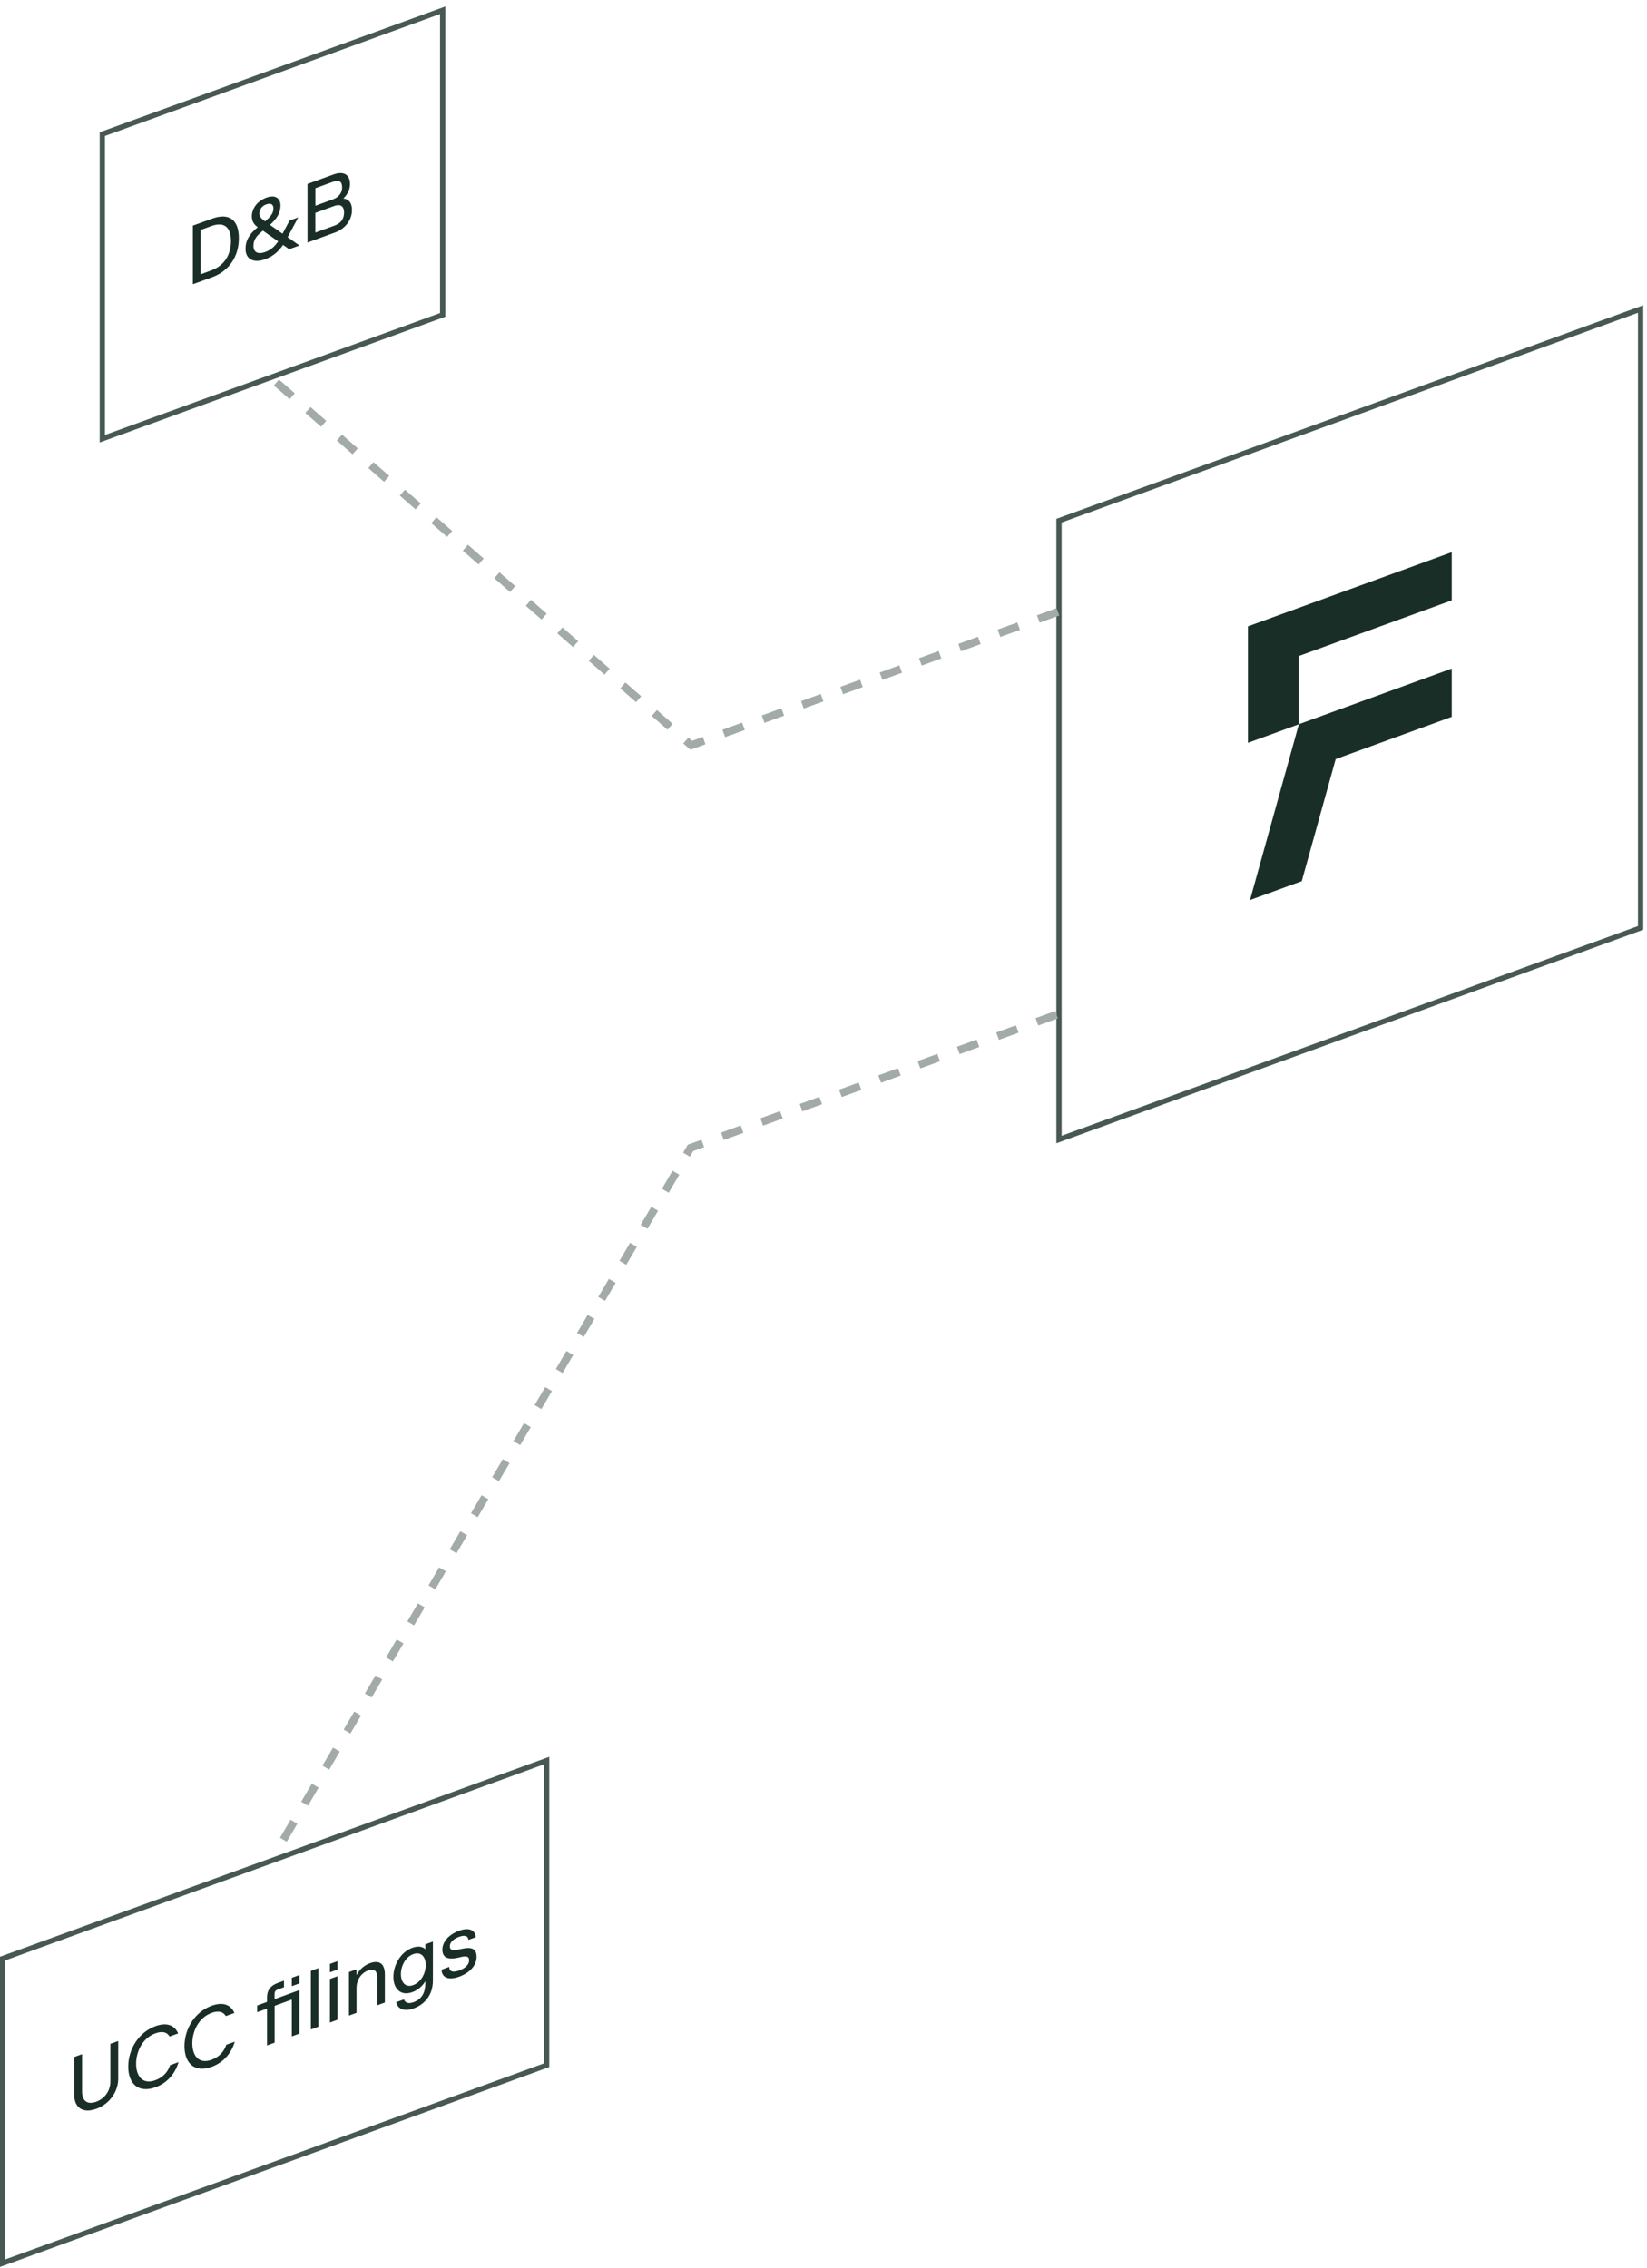 <svg xmlns="http://www.w3.org/2000/svg" xmlns:xlink="http://www.w3.org/1999/xlink" id="Layer_1" viewBox="0 0 348 479.3"><defs><style>      .st0, .st1, .st2 {        fill: none;      }      .st1 {        stroke: #485853;        stroke-width: 1.11px;      }      .st2 {        stroke: #a3aba9;        stroke-dasharray: 4.42 4.42;        stroke-width: 1.66px;      }      .st3 {        fill: #1a2e28;      }      .st4 {        clip-path: url(#clippath);      }    </style><clipPath id="clippath"><polygon class="st0" points="263.68 132.36 306.74 116.69 306.74 174.68 263.68 190.35 263.68 132.36"></polygon></clipPath></defs><polygon class="st1" points="223.76 110.03 346.65 65.3 346.65 196.08 223.76 240.8 223.76 110.03"></polygon><g class="st4"><path class="st3" d="M263.68,156.97l10.76-3.92-10.32,37.14,10.93-3.98,7.17-25.8,24.52-8.93v-10.2l-32.31,11.76v-14.41l32.31-11.76v-10.2l-43.07,15.68v24.6Z"></path></g><path class="st2" d="M223.54,129.29l-77.48,28.2L58.01,80.48"></path><path class="st2" d="M223.25,214.42l-77.35,28.15-87.89,149.37"></path><polygon class="st1" points=".52 413.89 115.5 372.04 115.5 436.41 .52 478.26 .52 413.89"></polygon><path class="st3" d="M20.33,445.63c-2.91,1.06-4.65-.34-4.65-2.99v-7.96l1.66-.6v7.96c0,1.95,1.16,2.76,2.99,2.09,1.83-.67,2.99-2.33,2.99-4.27v-7.96l1.66-.6v7.96c0,2.65-1.75,5.32-4.65,6.38ZM35.93,436.41l1.8-.65c-.68,2.33-2.31,4.38-4.9,5.32-3.49,1.27-5.73-.65-5.73-4.37s2.24-7.27,5.73-8.54c2.48-.9,4.07-.17,4.82,1.52l-1.81.66c-.53-.89-1.48-1.23-3.01-.67-2.74,1-4.07,3.87-4.07,6.43s1.33,4.47,4.07,3.47c1.7-.62,2.66-1.83,3.11-3.16ZM47.81,432.09l1.8-.65c-.68,2.34-2.31,4.38-4.9,5.32-3.49,1.27-5.73-.65-5.73-4.37s2.24-7.27,5.73-8.54c2.48-.9,4.07-.17,4.82,1.52l-1.81.66c-.53-.89-1.48-1.23-3.01-.67-2.74,1-4.07,3.87-4.07,6.43s1.33,4.47,4.07,3.47c1.7-.62,2.66-1.83,3.11-3.16ZM58.02,422.45l5.24-1.91v9.2l-1.6.58v-7.78l-3.64,1.33v7.78l-1.6.58v-7.78l-2.08.76v-1.41l2.08-.76v-.97c0-1.5.75-2.48,2.24-3.03l1.35-.49v1.38l-1.25.45c-.58.21-.75.48-.75,1.1v.97ZM61.66,419.71v-1.77l1.6-.58v1.77l-1.6.58ZM65.68,428.86v-12.38l1.6-.58v12.38l-1.6.58ZM69.71,427.39v-9.2l1.6-.58v9.2l-1.6.58ZM69.71,416.78v-1.77l1.6-.58v1.77l-1.6.58ZM75.33,416.15v1.24c.58-1.18,1.66-2.11,2.83-2.53,1.99-.73,3.16.09,3.16,2.39v5.92l-1.6.58v-5.75c0-1.5-.58-2.09-1.98-1.58-1.33.48-2.41,1.85-2.41,3.71v5.22l-1.6.58v-9.2l1.6-.58ZM89.95,415.25c0-1.77-1-2.91-2.66-2.3-1.58.57-2.58,2.44-2.58,4.21s1,2.91,2.58,2.33c1.66-.6,2.66-2.47,2.66-4.24ZM89.87,419.08v-.44c-.33.65-1.25,1.78-2.74,2.33-2.43.88-4.01-.67-4.01-3.23s1.58-5.26,4.01-6.14c1.5-.54,2.41-.08,2.74.33v-1.06l1.6-.58v8.22c0,2.92-1.58,5-4.09,5.91-1.93.7-3.34.15-3.67-1.32l1.66-.6c.15.58.76,1.05,2.01.6,1.83-.67,2.49-2.15,2.49-4ZM97.32,413.58l-.78.16c-1.78.36-3.07.02-3.07-1.75,0-1.57,1.26-3.17,3.57-4.01,2.38-.86,3.42.15,3.49,1.38l-1.56.57c-.03-.78-.68-1.11-1.96-.65-1.38.5-1.96,1.28-1.96,1.99,0,.9.68.94,1.78.71l.8-.17c1.71-.36,3.07-.25,3.07,1.73,0,1.7-1.35,3.32-3.66,4.16-2.38.86-3.69.14-3.74-1.47l1.61-.59c.03,1.03.81,1.23,2.13.75,1.36-.5,2.08-1.29,2.08-2.14,0-.97-.75-.91-1.8-.69Z"></path><polygon class="st1" points="21.62 28.34 93.53 2.17 93.53 66.54 21.62 92.71 21.62 28.34"></polygon><path class="st3" d="M50.47,50.33c0,3.89-2.08,6.95-5.65,8.25l-4.07,1.48v-12.38l4.07-1.48c3.57-1.3,5.65.24,5.65,4.13ZM42.4,48.58v9.38l2.24-.82c2.74-1,4.16-3.28,4.16-6.2s-1.41-4.17-4.16-3.17l-2.24.82ZM60.78,50.12l2.49,1.75-2.16.79-1.3-.91c-.81,1.2-1.94,2.35-3.77,3.02-2.58.94-4.16-.08-4.16-2.2,0-1.63.68-3.03,2.58-4.56-.75-.52-1.25-1.23-1.25-2.29,0-1.5,1-3.19,3.07-3.95,2.08-.76,2.99.33,2.99,1.65,0,1.47-.65,2.68-2.23,4.1l2.66,1.86,1.48-2.77,1.83-.66-2.24,4.18ZM53.55,51.95c0,1.33.91,1.88,2.49,1.3,1.25-.45,2.01-1.19,2.73-2.25l-3.22-2.26c-1.51,1.19-1.99,2.05-1.99,3.2ZM56.29,43.17c-1,.36-1.5,1.16-1.5,1.96,0,.62.42,1.07,1.21,1.65,1.33-1.1,1.78-1.88,1.78-2.73,0-.71-.42-1.26-1.5-.87ZM70.79,49.13l-5.82,2.12v-12.38l5.49-2c2.08-.76,3.49-.03,3.49,2,0,1.15-.5,2.21-1.41,3.08,1.16.11,1.83.93,1.83,2.43,0,2.12-1.45,3.97-3.57,4.75ZM66.64,49.14l4.07-1.48c1.5-.54,1.99-1.61,1.99-2.76s-.58-1.91-2.08-1.37l-3.99,1.45v4.16ZM66.64,43.48l3.66-1.33c1.33-.48,1.99-1.43,1.99-2.58s-.58-1.65-1.91-1.16l-3.74,1.36v3.71Z"></path></svg>